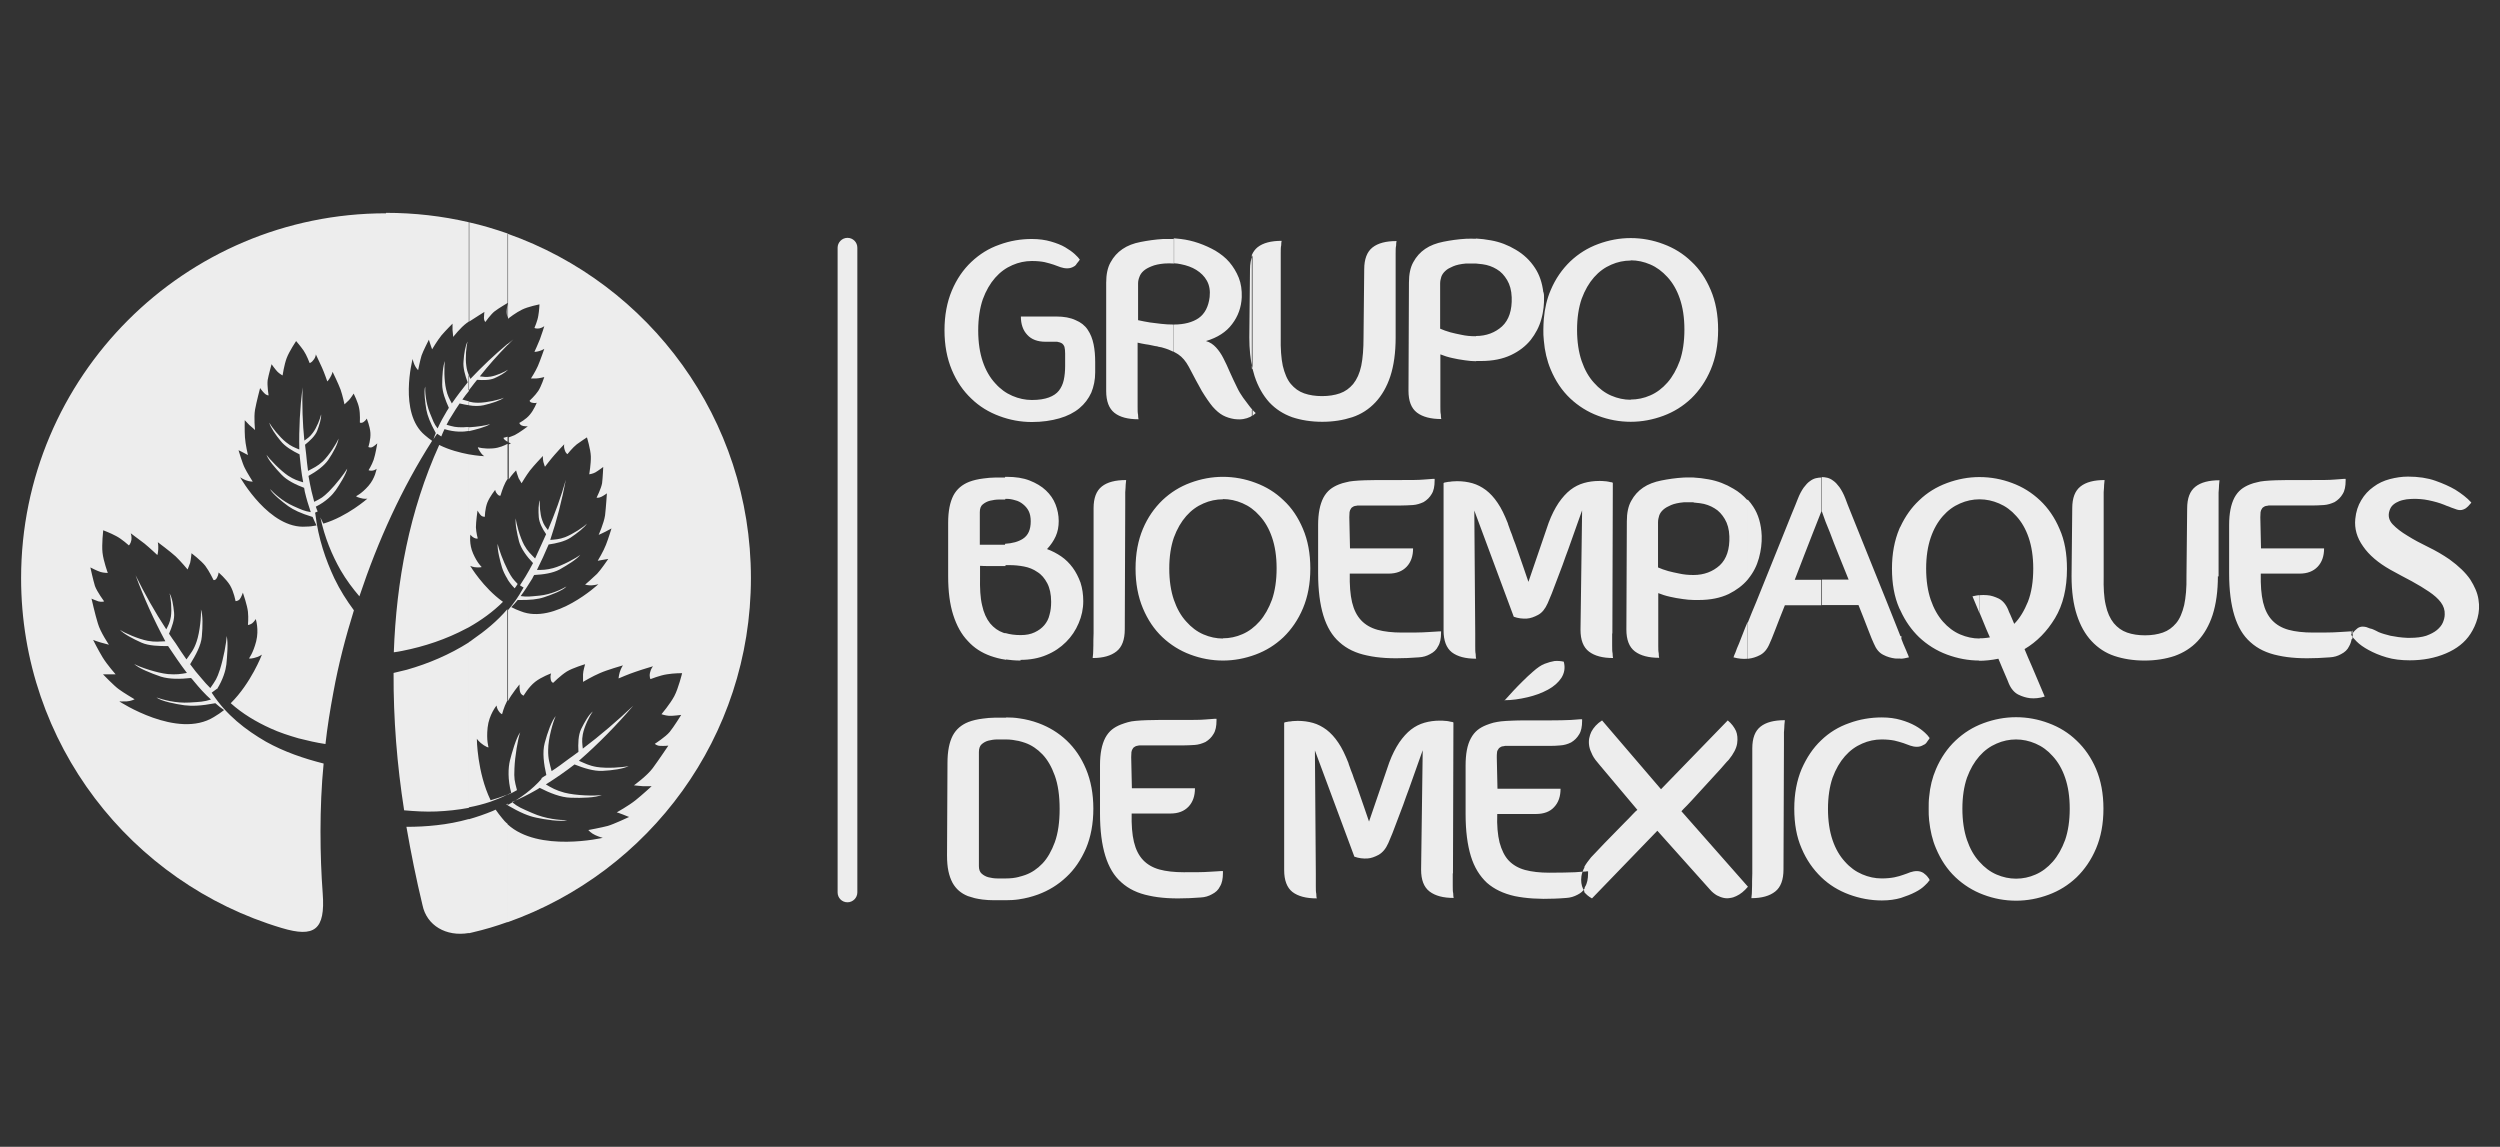 <?xml version="1.0" encoding="UTF-8"?>
<svg id="Capa_1" xmlns="http://www.w3.org/2000/svg" version="1.1" viewBox="0 0 109 50">
  <rect x="0" y="0" width="109" height="50" fill="#333333" stroke="none"/>
  <!-- Generator: Adobe Illustrator 30.0.0, SVG Export Plug-In . SVG Version: 2.1.1 Build 123)  -->
  <defs>
    <style>
      .st0, .st1 {
        fill: #ededed;
      }

      .st1 {
        fill-rule: evenodd;
      }
    </style>
  </defs>
  <path class="st0" d="M71.1,18.38v-.96c.29,0,.58-.06.85-.18.28-.12.53-.31.75-.56.22-.25.4-.57.54-.95.13-.38.2-.83.2-1.36s-.07-.97-.2-1.35c-.13-.38-.31-.69-.54-.94s-.47-.43-.75-.55c-.28-.12-.56-.18-.85-.18v-.97c.49,0,.97.09,1.42.26.46.17.87.42,1.22.76.36.33.64.75.85,1.25.21.49.32,1.07.32,1.73s-.11,1.23-.32,1.73c-.21.5-.5.92-.85,1.26-.36.34-.76.59-1.22.76-.46.17-.93.26-1.42.26ZM71.1,10.39v.97c-.29,0-.58.06-.85.18-.28.12-.53.3-.75.55-.22.25-.4.56-.54.94-.13.38-.2.83-.2,1.35s.07.98.2,1.36c.13.38.31.7.54.95.22.25.47.44.75.56.28.12.56.18.85.18v.96c-.49,0-.97-.09-1.42-.26-.46-.17-.87-.43-1.22-.76-.36-.34-.64-.76-.85-1.26-.16-.38-.26-.8-.3-1.27v-.93c.04-.47.14-.89.3-1.26.21-.5.5-.91.85-1.25.36-.34.76-.59,1.22-.76.46-.17.93-.26,1.42-.26h0ZM67.3,13.41c.02-.15.02-.31.02-.45,0-.07,0-.14-.02-.21v.67ZM67.3,12.74v.67c-.02.17-.05.34-.1.51-.09.33-.25.63-.46.9-.22.27-.5.49-.86.66-.36.17-.79.26-1.31.26-.07,0-.15,0-.22,0v-1.09c.46,0,.84-.15,1.14-.42.3-.28.44-.71.42-1.27-.01-.3-.08-.55-.2-.75-.12-.2-.26-.36-.45-.47-.18-.11-.39-.19-.63-.22-.09-.01-.19-.02-.28-.03v-1.09c.21.01.44.04.66.08.39.07.75.21,1.08.41.34.2.62.46.84.8.19.29.31.64.36,1.06h0ZM67.3,13.91c-.01.15-.02.3-.02.46s0,.31.02.46v-.93ZM64.35,10.4v1.09c-.15,0-.29,0-.44,0-.22.02-.41.06-.55.12-.14.06-.26.12-.34.2-.09.08-.15.17-.18.26-.03.1-.05.19-.05.29v1.97c.13.06.28.11.45.16.14.04.3.07.49.11.18.04.38.06.6.06h.03s0,1.09,0,1.09c-.17,0-.33-.02-.48-.04-.21-.03-.4-.06-.56-.1-.19-.04-.37-.1-.52-.16v1.74c0,.23,0,.41,0,.55,0,.14,0,.25.02.33,0,.09.01.16.02.2-.45,0-.81-.09-1.06-.28-.25-.19-.37-.51-.37-.95l.02-4.72c0-.36.06-.66.19-.89.13-.24.3-.43.52-.58.22-.15.49-.25.79-.31.3-.06.63-.11.99-.13.14,0,.29-.01.44,0h0ZM54.61,18.13v-.26c.05.05.09.1.14.14-.04.04-.09.08-.14.12h0ZM54.61,16.08c.03.11.06.22.09.32.15.46.37.84.64,1.14.28.3.61.51,1,.65.39.13.83.2,1.31.2s.91-.07,1.31-.2c.39-.13.73-.35,1.01-.65.28-.3.5-.68.65-1.14.15-.46.23-1.02.23-1.69v-3.12c0-.22,0-.41,0-.55,0-.14,0-.25.02-.33,0-.09.01-.16.02-.2-.46,0-.81.09-1.05.28-.24.19-.36.51-.36.95l-.03,2.96c0,.5-.03.91-.1,1.25-.07.33-.19.59-.35.79-.16.19-.35.33-.58.41-.23.08-.49.12-.78.12s-.55-.04-.78-.12c-.23-.08-.42-.22-.58-.41-.16-.19-.27-.46-.35-.79-.07-.33-.1-.75-.09-1.25v-3.12c0-.22,0-.41,0-.55,0-.14,0-.25.02-.33,0-.09.01-.16.02-.2-.46,0-.81.09-1.05.28-.11.09-.19.2-.25.34v4.95ZM54.61,11.13v4.95c-.09-.4-.14-.85-.14-1.37l.03-2.96c0-.24.04-.45.11-.62h0ZM54.61,17.87c-.05-.05-.09-.11-.14-.17-.08-.1-.17-.23-.27-.36-.1-.14-.19-.29-.27-.46-.11-.22-.21-.44-.31-.66-.09-.22-.19-.42-.28-.6-.09-.18-.2-.34-.32-.47-.12-.13-.26-.23-.44-.28.5-.15.88-.39,1.14-.74.26-.34.4-.73.42-1.17.01-.31-.03-.6-.13-.85-.1-.25-.24-.48-.41-.68-.17-.2-.38-.36-.61-.5-.23-.13-.47-.24-.73-.33-.26-.09-.52-.15-.78-.18-.1-.01-.2-.02-.3-.03v1.09c.1,0,.21.02.31.04.25.05.48.13.67.25.19.12.35.27.46.47.11.2.15.43.12.71-.05.42-.21.73-.48.92-.26.18-.63.28-1.08.28v1.19c.07.04.13.07.19.11.18.12.33.3.46.54.22.42.41.78.57,1.06.17.28.33.51.47.68.15.17.3.3.45.38.15.08.31.13.49.16.16.02.29.02.4,0,.11-.02.21-.05.29-.09.03-.02.06-.03.08-.05v-.26ZM45.58,14.9c-.34,0-.61-.1-.79-.3-.19-.2-.28-.47-.28-.8h1.54c.34,0,.62.05.85.16.22.09.4.23.52.41.13.19.21.4.26.64.05.24.07.5.07.77v.46c0,.32-.06.61-.17.88-.12.26-.29.49-.52.68-.23.19-.52.34-.87.44-.35.1-.75.16-1.2.16-.49,0-.97-.09-1.42-.26-.46-.17-.87-.42-1.22-.76-.36-.34-.64-.75-.85-1.25-.21-.5-.32-1.08-.32-1.73s.11-1.23.32-1.73c.21-.5.5-.92.85-1.25.36-.34.76-.59,1.22-.75.46-.17.93-.25,1.42-.25.31,0,.59.04.83.11.24.07.45.15.62.25.17.1.31.2.42.3.11.1.18.18.22.24-.03.04-.06.09-.09.12-.03.04-.06.07-.08.11-.03.03-.06.06-.09.07-.08.05-.18.08-.29.08-.1,0-.2-.02-.29-.05-.09-.03-.19-.07-.3-.11-.11-.04-.24-.07-.39-.11-.15-.03-.33-.05-.56-.05-.29,0-.58.06-.85.18-.28.12-.53.3-.75.55-.22.25-.4.56-.54.94-.13.38-.2.84-.2,1.36s.07.98.2,1.36c.13.38.31.69.54.94.22.25.47.43.75.55.28.12.56.18.85.18.31,0,.55-.04.74-.11.19-.07.34-.17.44-.3.1-.13.17-.28.21-.46.04-.18.06-.39.06-.61v-.55c0-.11-.01-.21-.03-.29-.03-.07-.07-.13-.13-.16-.03-.02-.09-.04-.19-.06h-.5ZM51.19,10.4v1.09c-.15-.01-.29-.01-.43,0-.22.02-.41.06-.55.12-.15.06-.26.12-.35.2-.09.08-.15.17-.18.26-.04.1-.06.19-.06.29v.39c0,.16,0,.32,0,.49,0,.16,0,.31,0,.45v.27c.17.04.35.07.52.1.15.02.31.04.49.06.18.02.35.03.52.03h.02s0,1.19,0,1.19c-.14-.07-.29-.13-.47-.18-.04-.01-.09-.03-.13-.03s-.08-.02-.12-.03c-.05,0-.12-.02-.22-.04-.09-.02-.19-.04-.28-.05-.11-.02-.23-.04-.35-.07v2.26c0,.23,0,.41,0,.55,0,.14,0,.25.02.33,0,.09.01.16.02.2-.46,0-.81-.09-1.05-.28-.24-.19-.36-.51-.36-.95v-4.72c0-.36.06-.66.19-.89.13-.24.3-.43.52-.58.22-.15.48-.25.79-.31.31-.06.64-.11.99-.13.14,0,.28,0,.43,0Z"/>
  <path class="st0" d="M102.53,27.87v-.16c.04.07.11.15.22.26.13.13.3.25.52.37.22.12.47.23.78.32.3.09.64.13,1.02.13.57,0,1.1-.1,1.57-.3.47-.2.83-.48,1.07-.85.13-.2.24-.43.31-.69.07-.26.09-.53.04-.82-.04-.28-.17-.57-.36-.87-.2-.29-.5-.58-.9-.87-.29-.2-.6-.38-.93-.54-.33-.16-.63-.32-.9-.49-.27-.16-.49-.33-.65-.5-.16-.17-.21-.37-.14-.59.03-.1.08-.19.16-.26.08-.07.17-.12.27-.16.1-.04.21-.06.32-.08.11-.01.22-.02.31-.02.19,0,.4.01.64.06.24.05.47.11.69.2.07.03.14.06.21.08.06.03.12.05.18.07.12.05.22.08.3.08.09,0,.17-.03.25-.08.06-.04.13-.11.22-.22l.02-.03c-.19-.21-.43-.39-.7-.56-.24-.14-.53-.27-.87-.39-.34-.12-.74-.18-1.19-.18-.27,0-.53.04-.8.11-.26.07-.5.18-.71.34-.21.15-.39.34-.53.58-.14.23-.23.5-.26.82-.04.42.07.81.34,1.19.26.38.66.72,1.19,1.02.33.18.64.35.93.5.29.16.54.31.76.46.22.15.39.3.51.46.12.16.18.34.17.53,0,.11-.03.23-.08.35-.05.12-.14.23-.26.33-.12.1-.28.18-.47.25-.19.06-.43.09-.7.09h-.12c-.28-.01-.52-.05-.73-.09-.2-.05-.38-.1-.52-.16-.07-.04-.14-.07-.2-.1-.06-.03-.12-.05-.18-.06-.06-.02-.11-.04-.16-.06-.05-.01-.1-.02-.15-.02-.08,0-.16.02-.23.07-.08.06-.16.14-.22.23h-.01s0-.12,0-.12h.02s0,.07,0,.07c0,.1,0,.2-.02.29ZM102.53,27.51v.13l-.02.02s.01.03.02.05v.16c-.02.12-.06.22-.11.31-.07.15-.19.26-.35.34-.14.08-.3.13-.49.14-.18.01-.35.02-.5.03-.68.03-1.26,0-1.75-.11-.49-.1-.89-.29-1.21-.58-.32-.28-.55-.67-.7-1.16-.15-.49-.23-1.1-.23-1.84v-2.11c0-.51.08-.9.23-1.19.08-.15.18-.27.29-.36.11-.09.24-.16.39-.22.1-.04.2-.07.3-.09.1-.03.22-.05.34-.06.16-.01.32-.03.49-.03.17,0,.35-.01.54-.01h.98c.48,0,.82,0,1.03-.02.21-.01.34-.03.4-.03h.09v.07c0,.25-.04.45-.13.59-.08.14-.2.26-.35.35-.15.07-.31.12-.47.13-.17.01-.34.02-.51.02h-1.9s-.08.02-.11.02c-.03,0-.06.02-.08.03-.04.02-.08.05-.1.09-.03.04-.05.09-.06.15,0,.06-.01.14-.01.22l.03,1.36h2.75c0,.33-.09.6-.28.8-.19.2-.45.3-.79.3h-1.69c-.01.5.02.91.1,1.25.08.33.21.59.4.79.18.19.42.33.71.41.29.08.65.12,1.06.12.48,0,.86,0,1.12-.02.26-.01.43-.03.49-.03h.07ZM86.31,28.79v-.96c.08,0,.15,0,.22-.01.07,0,.15-.02.23-.03-.1-.23-.2-.45-.28-.66-.06-.14-.11-.28-.17-.41v-.77c.11-.01.22-.01.33,0,.17.01.34.07.51.15.17.09.31.25.41.49.01.04.04.11.09.21.04.1.1.24.17.4.25-.25.44-.58.6-.97.15-.39.23-.87.23-1.44,0-.52-.07-.97-.2-1.35-.13-.38-.31-.69-.54-.94-.22-.25-.47-.43-.75-.55-.28-.12-.56-.18-.85-.18v-.97h0c.49,0,.97.09,1.42.26.46.17.86.42,1.22.76.35.33.64.75.85,1.25.22.49.32,1.07.32,1.73,0,.85-.17,1.57-.52,2.15-.35.58-.79,1.03-1.33,1.35.1.25.21.5.32.75.11.25.2.47.28.66.1.23.19.45.28.66-.22.07-.44.09-.64.07-.17-.02-.34-.07-.52-.16-.17-.09-.31-.25-.41-.49-.01-.04-.07-.17-.15-.36-.09-.2-.18-.43-.3-.71-.3.06-.58.09-.84.09h0ZM96.7,25.12c0,.66-.08,1.22-.23,1.69-.15.46-.37.84-.65,1.14-.28.3-.62.51-1.01.65-.39.13-.83.2-1.31.2s-.92-.07-1.31-.2c-.39-.13-.72-.35-1-.65-.28-.3-.49-.68-.64-1.14-.15-.46-.23-1.02-.23-1.69l.03-2.96c0-.45.12-.76.36-.95.24-.19.59-.28,1.05-.28,0,.04-.01.11-.02.2,0,.08-.01.19-.02.33,0,.14,0,.32,0,.55v3.12c-.01.5.01.91.09,1.25.07.33.19.59.35.79.16.19.35.33.58.41.23.08.49.12.78.12s.55-.04.78-.12c.23-.08.42-.22.58-.41.16-.19.27-.46.35-.79.07-.33.11-.75.1-1.25l.03-2.96c0-.45.12-.76.36-.95.24-.19.59-.28,1.05-.28,0,.04-.01.11-.02.2,0,.08-.01.19-.02.33,0,.14,0,.32,0,.55v3.12ZM86.31,20.8v.97h0c-.29,0-.58.06-.85.18-.28.12-.53.3-.75.55-.22.25-.4.56-.53.94-.13.38-.2.83-.2,1.35s.07.98.2,1.36c.13.38.31.7.53.95.22.25.47.44.75.56.28.12.56.18.85.18h0v.96c-.49,0-.96-.09-1.42-.26-.46-.17-.87-.43-1.22-.76-.33-.32-.6-.7-.81-1.16v-3.66c.21-.45.48-.83.81-1.14.35-.34.76-.59,1.22-.76.46-.17.93-.26,1.42-.26h0ZM86.31,25.95c-.1,0-.2.03-.31.05.07.17.15.35.23.55l.07.17v-.77h0ZM82.86,28.72c.12,0,.24-.03.37-.06-.02-.07-.05-.13-.08-.2-.02-.06-.05-.12-.08-.19-.03-.07-.06-.14-.09-.21l-.12-.31v.98ZM82.86,22.96v3.66s-.03-.07-.05-.1c-.22-.5-.32-1.08-.32-1.73s.11-1.23.32-1.73c.01-.03.03-.07.05-.1h0ZM82.86,27.74l-.15-.38c-.13-.33-.28-.7-.45-1.13-.17-.42-.35-.87-.54-1.34-.19-.47-.37-.92-.54-1.34-.17-.42-.32-.8-.45-1.12-.13-.32-.22-.55-.27-.69-.08-.21-.17-.37-.26-.5-.09-.12-.18-.22-.27-.28-.09-.07-.18-.11-.26-.13-.09-.02-.17-.03-.24-.03h0v1.49h0c.1.3.22.61.36.94.1.28.23.6.37.95.14.35.29.72.44,1.09h-1.16v1.11h1.59c.16.41.31.77.42,1.07.12.31.2.51.25.61.1.24.23.4.41.49.17.09.35.14.52.16.09,0,.18.01.27,0v-.98ZM79.41,20.81v1.49c-.12.3-.24.61-.37.94-.11.28-.23.6-.37.95-.13.35-.28.72-.42,1.09h1.16v1.11h-1.59c-.16.41-.31.77-.42,1.07-.12.31-.2.51-.25.61-.1.24-.24.4-.41.49-.17.09-.34.14-.51.16h-.02s0-1.59,0-1.59c.11-.27.22-.56.36-.88.17-.42.35-.87.54-1.34.19-.47.37-.92.54-1.34.17-.42.32-.8.45-1.12.13-.32.23-.55.28-.69.08-.21.17-.37.26-.5.09-.12.18-.22.27-.28.09-.07.18-.11.26-.13.09-.02.17-.03.24-.03h0ZM76.2,25.27l.03-.04c.22-.27.37-.57.46-.9.09-.33.13-.65.12-.97-.02-.51-.15-.94-.37-1.27-.07-.11-.15-.21-.24-.31v3.48ZM76.2,21.79v3.48c-.21.25-.49.46-.83.63-.36.17-.79.26-1.31.26-.07,0-.15,0-.22,0v-1.09c.46,0,.84-.15,1.14-.42.3-.28.44-.71.42-1.27-.01-.3-.08-.55-.2-.75-.12-.2-.26-.36-.45-.47-.18-.11-.39-.19-.63-.22-.09-.01-.19-.02-.28-.03v-1.09c.21.01.44.04.66.08.39.07.75.21,1.08.41.23.13.43.3.6.49h0ZM76.2,27.12v1.6c-.2.02-.4,0-.62-.06.02-.07.05-.13.08-.2.02-.06.05-.12.07-.19.03-.07.06-.14.09-.21.05-.13.14-.36.27-.69l.1-.24ZM73.85,20.81v1.09c-.15,0-.29,0-.44,0-.22.02-.41.06-.55.12-.14.06-.25.12-.34.2-.09.08-.15.17-.18.26-.03.1-.05.19-.05.29v1.97c.13.06.28.11.45.16.14.04.3.07.49.11.18.04.38.06.6.06h.03s0,1.09,0,1.09c-.17,0-.33-.02-.48-.04-.21-.03-.4-.06-.56-.1-.19-.04-.37-.1-.52-.16v1.74c0,.23,0,.41,0,.55,0,.14,0,.25.02.33,0,.09.01.16.02.2-.45,0-.81-.09-1.06-.28-.25-.19-.37-.51-.37-.95l.02-4.72c0-.36.06-.66.19-.89.13-.24.3-.43.52-.58.22-.15.49-.25.79-.31.3-.06.63-.11.99-.13.14,0,.29-.01.44,0h0ZM53.32,28.79v-.96h0c.29,0,.58-.06.85-.18.28-.12.53-.31.75-.56.22-.25.4-.57.54-.95.13-.38.2-.83.2-1.36s-.07-.97-.2-1.35c-.13-.38-.31-.69-.54-.94-.22-.25-.47-.43-.75-.55-.28-.12-.56-.18-.85-.18h0v-.97h0c.49,0,.97.09,1.42.26.46.17.87.42,1.22.76.36.33.64.75.85,1.25.21.49.32,1.07.32,1.73s-.11,1.23-.32,1.73c-.21.5-.5.92-.85,1.26-.36.34-.76.59-1.22.76-.46.17-.93.26-1.42.26h0ZM62.83,27.51v.08c0,.25-.04.45-.13.59-.07.15-.19.26-.35.34-.14.08-.3.13-.49.14-.18.01-.35.02-.5.03-.68.03-1.26,0-1.75-.11-.49-.1-.89-.29-1.21-.58-.32-.28-.55-.67-.7-1.16-.15-.49-.23-1.1-.23-1.84v-2.11c0-.51.08-.9.23-1.19.08-.15.18-.27.29-.36.11-.09.24-.16.39-.22.1-.04.2-.07.3-.09.1-.03.22-.05.34-.06.16-.01.32-.03.49-.03.17,0,.35-.01.54-.01h.98c.48,0,.82,0,1.03-.02.21-.01.34-.03.4-.03h.09v.07c0,.25-.04.45-.13.59-.08.14-.2.26-.35.35-.15.07-.31.12-.47.13-.17.01-.34.02-.51.02h-1.9s-.08.02-.11.02c-.03,0-.06.02-.08.03-.04.02-.08.05-.1.09-.03.04-.05.09-.06.15,0,.06-.01.14-.01.22l.03,1.36h2.75c0,.33-.09.6-.28.8-.19.2-.45.3-.79.3h-1.69c-.01.5.02.91.1,1.25.08.33.21.59.4.79.18.19.42.33.71.41.29.08.65.12,1.06.12.48,0,.86,0,1.12-.02.26-.01.43-.03.49-.03h.09ZM70.29,27.6c0,.22,0,.41,0,.55s0,.25.02.34c0,.09.01.16.02.2-.45,0-.8-.09-1.05-.28-.25-.19-.37-.51-.37-.95l.07-5.21c-.21.6-.41,1.16-.6,1.69-.08.22-.17.45-.25.69-.09.23-.17.46-.25.66s-.15.4-.22.58c-.07.17-.13.32-.18.43-.11.25-.25.42-.42.51-.17.09-.33.15-.49.16-.19.01-.38-.01-.57-.08l-1.72-4.63.04,5.37c0,.22,0,.41,0,.55,0,.14,0,.25.02.34,0,.09.01.16.02.2-.46,0-.81-.09-1.06-.28-.24-.19-.36-.51-.36-.95v-6.43l.04-.02s.1-.02.16-.03c.05,0,.11-.01.17-.02.06,0,.14-.01.22-.01.24,0,.46.03.67.09.21.06.4.16.59.3.18.14.35.32.51.56.16.23.3.53.44.88,0,.03.03.09.06.18.03.09.07.2.12.32.04.13.09.26.15.41.05.15.1.3.16.46.13.36.26.76.41,1.19l.88-2.57c.13-.35.28-.64.44-.88.16-.23.33-.42.51-.56.18-.14.38-.24.59-.3.21-.06.43-.09.67-.09.08,0,.15,0,.22.01.06,0,.12.01.17.02.06.01.11.03.16.03l.04.02-.02,6.59ZM44.5,28.8c-.23,0-.46-.02-.67-.05v-1.15c.2.06.42.09.67.09s.44-.04.61-.12c.17-.08.31-.18.42-.31.11-.13.19-.28.23-.46.05-.17.07-.36.07-.56,0-.33-.06-.6-.17-.81-.11-.21-.25-.38-.43-.49-.17-.12-.37-.2-.58-.24-.21-.04-.42-.06-.61-.06-.08,0-.15,0-.22,0v-.93c.32-.02.58-.09.78-.22.23-.15.34-.4.34-.76,0-.18-.03-.33-.09-.45-.06-.12-.15-.22-.25-.3-.1-.08-.21-.14-.34-.17-.13-.04-.25-.06-.37-.06h-.07v-.96h.07c.39,0,.72.05,1,.16.28.11.52.25.71.43.19.18.33.38.42.61.09.23.14.47.14.73,0,.24-.04.46-.13.66-.09.2-.22.39-.38.56.22.08.43.19.62.32.19.13.36.3.5.49.14.19.25.41.34.65.08.25.12.52.12.81,0,.34-.07.66-.2.96-.13.31-.31.58-.55.82-.24.24-.52.43-.86.57-.33.14-.71.21-1.13.21h0ZM53.32,20.8v.97c-.29,0-.58.06-.85.18-.28.12-.53.3-.75.55-.22.25-.4.56-.54.94-.13.38-.2.83-.2,1.35s.07.98.2,1.36c.13.38.31.7.54.95.22.25.47.44.75.56.28.12.56.18.85.18v.96c-.49,0-.97-.09-1.42-.26-.46-.17-.87-.43-1.22-.76-.36-.34-.64-.76-.85-1.26-.21-.5-.32-1.08-.32-1.73s.11-1.23.32-1.73c.21-.5.5-.91.85-1.25.36-.34.76-.59,1.22-.76.46-.17.93-.26,1.42-.26h0ZM47.68,27.6v-5.44c0-.45.12-.76.36-.95.24-.19.59-.28,1.06-.28,0,.04-.01.11-.02.2,0,.08-.01.19-.02.33,0,.14,0,.32,0,.54l-.02,5.44c0,.45-.12.77-.36.96-.24.19-.58.29-1.04.29,0-.04.01-.11.02-.2,0-.08.01-.19.01-.34s0-.32.01-.55ZM43.83,28.76c-.22-.03-.44-.09-.64-.16-.39-.14-.72-.35-.99-.65-.28-.29-.49-.67-.64-1.14-.15-.47-.22-1.03-.22-1.69v-2.33c0-.51.08-.9.23-1.19.15-.28.38-.47.68-.59.18-.07.39-.12.64-.15.16-.02.33-.04.52-.04.16,0,.3,0,.42,0v.96h-.27c-.13,0-.26.02-.39.05-.13.03-.23.09-.32.16-.09.07-.13.19-.13.34v1.42h.95c.06,0,.11,0,.17,0v.93c-.1,0-.19,0-.28,0h-.43c-.14,0-.28,0-.4-.01v.48c-.01.5.01.91.09,1.24.07.33.19.59.35.79.16.19.35.33.58.41.03.01.07.02.11.03v1.15Z"/>
  <path class="st0" d="M87.9,39.27v-.96h0c.29,0,.58-.06.85-.18.28-.12.53-.31.75-.56.22-.25.4-.57.54-.95.13-.38.2-.83.2-1.36s-.07-.97-.2-1.35c-.13-.38-.31-.69-.54-.94-.22-.25-.47-.43-.75-.55-.28-.12-.56-.18-.85-.18h0v-.97h0c.49,0,.97.09,1.42.26.46.17.87.42,1.22.76.36.34.64.75.85,1.24.21.5.32,1.07.32,1.73s-.11,1.23-.32,1.73c-.21.5-.5.92-.85,1.26-.36.34-.76.59-1.22.76-.46.17-.93.26-1.42.26h0ZM87.9,31.27v.97c-.29,0-.58.06-.85.18-.28.12-.53.3-.75.55-.22.25-.4.56-.54.94-.13.38-.2.83-.2,1.35s.07.98.2,1.36c.13.38.31.7.54.95.22.25.47.44.75.56.28.12.56.18.85.18v.96c-.49,0-.97-.09-1.42-.26-.46-.17-.87-.43-1.22-.76-.36-.34-.64-.76-.85-1.26-.16-.37-.25-.77-.3-1.22v-1.02c.04-.45.14-.85.3-1.22.21-.49.5-.91.85-1.24.36-.34.76-.59,1.22-.76.46-.17.93-.26,1.42-.26h0ZM84.11,38.41s.02-.03.02-.04c0-.01-.01-.03-.02-.04v.08h0ZM84.11,32.22s.02-.03.02-.04c0-.01-.01-.02-.02-.03v.08ZM84.11,32.14v.08s-.04.06-.06.08c-.02.04-.05.07-.08.11-.03.03-.07.06-.11.07-.08.05-.17.08-.28.08s-.2-.02-.29-.05c-.09-.03-.19-.07-.3-.11-.11-.04-.24-.07-.39-.11-.15-.03-.34-.05-.56-.05-.29,0-.58.06-.85.18-.28.12-.53.3-.75.55-.22.25-.4.56-.54.94-.13.38-.2.84-.2,1.36s.07.98.2,1.36c.13.38.31.69.54.94.22.25.47.43.75.55.28.12.56.18.85.18.22,0,.41-.02.56-.05.15-.03.28-.07.39-.11.11-.04.21-.07.3-.11.09-.03.19-.05.29-.05s.2.03.28.08c.08.06.15.12.19.18.02.03.04.05.06.08v.08c-.04.06-.1.13-.19.21-.1.1-.24.2-.42.29-.17.09-.38.17-.62.25-.24.07-.51.11-.83.11-.49,0-.97-.09-1.43-.26-.46-.17-.87-.42-1.22-.76-.35-.34-.64-.75-.85-1.25-.22-.5-.32-1.08-.32-1.73s.11-1.23.32-1.73c.22-.5.5-.92.85-1.25.35-.34.76-.59,1.22-.75.46-.17.94-.25,1.43-.25.31,0,.59.04.83.11.24.07.44.15.62.25.18.1.31.2.42.3.09.08.15.15.19.21h0ZM84.11,34.75c-.02.16-.02.33-.02.51s0,.34.02.51v-1.02h0ZM69.09,38.86v-.16s.02-.03.02-.04c.09-.14.13-.34.13-.59v-.08h-.07s-.02.01-.02.01c-.02,0-.04,0-.07,0v-.21c.07-.13.17-.26.29-.41.04-.04.11-.11.21-.22.1-.11.23-.24.36-.38.14-.14.28-.29.44-.45.16-.16.3-.31.44-.45.14-.14.26-.26.36-.37s.17-.17.21-.2l-1.64-1.95c-.14-.16-.25-.3-.32-.44-.07-.14-.12-.27-.14-.39-.02-.12-.02-.24,0-.34.02-.1.05-.2.09-.28.1-.19.25-.36.47-.5l2.57,3,2.91-3c.16.13.28.29.36.46.06.15.08.33.05.54-.03.21-.15.45-.37.72-.04.04-.11.11-.21.23-.1.12-.22.25-.35.39-.13.15-.28.3-.43.47-.15.17-.3.33-.44.48-.14.15-.26.29-.38.41-.12.12-.2.2-.25.26l2.9,3.29c-.16.19-.33.33-.51.41-.08.04-.17.07-.26.08-.09.02-.18.02-.28,0-.1-.02-.2-.06-.3-.11-.1-.06-.21-.14-.31-.26l-2.29-2.56-2.85,2.95c-.15-.08-.26-.18-.35-.29h0ZM76.4,38.07v-5.44c0-.45.12-.76.36-.95.24-.19.59-.28,1.06-.28,0,.04-.01.11-.02.2,0,.08-.01.19-.02.33,0,.14,0,.32,0,.54l-.02,5.44c0,.45-.12.77-.36.96-.24.19-.58.29-1.04.29,0-.04.01-.11.02-.2,0-.08.01-.19.01-.33s0-.32.01-.55ZM44.44,31.32c.29.04.57.11.84.21.46.17.87.42,1.22.75.36.34.64.75.85,1.25.21.5.32,1.08.32,1.73s-.11,1.23-.32,1.73c-.22.5-.5.92-.86,1.25-.36.34-.77.59-1.23.76-.27.1-.55.17-.83.21v-.98c.09-.02.18-.05.27-.08.28-.1.53-.27.75-.5.22-.23.4-.55.54-.93.14-.39.21-.87.21-1.45s-.07-1.06-.21-1.45c-.14-.39-.32-.7-.54-.93-.22-.23-.47-.4-.75-.5-.09-.03-.18-.06-.27-.08v-.99h0ZM69.09,37.79v.21c-.08,0-.22.02-.42.03-.26.01-.64.02-1.12.02-.41,0-.76-.04-1.06-.12-.29-.08-.53-.22-.71-.41-.18-.19-.31-.46-.4-.79-.08-.33-.12-.75-.1-1.24h1.69c.34,0,.61-.1.79-.3.19-.2.28-.47.28-.8h-2.75l-.03-1.36c0-.08,0-.15.01-.22,0-.06.03-.11.06-.15.02-.04.06-.07.1-.09.02-.01.05-.03.08-.03.03,0,.07-.01.11-.02h1.9c.17,0,.34,0,.51-.02.17-.01.33-.06.47-.13.15-.09.26-.2.35-.35.09-.14.13-.34.13-.59v-.07h-.09c-.06,0-.19.02-.4.03-.21.01-.55.02-1.03.02h-.98c-.19,0-.36,0-.54.01-.17,0-.34.02-.49.03-.12.01-.23.04-.34.06-.1.03-.2.06-.3.1-.15.06-.28.13-.39.22-.11.09-.21.21-.29.36-.16.29-.23.69-.23,1.19v2.11c0,.74.08,1.35.23,1.84.15.49.39.87.7,1.16.32.28.72.47,1.21.58.49.1,1.07.14,1.75.11.15,0,.31-.02.5-.03.18-.01.34-.06.49-.14.14-.07.25-.16.32-.29v.16s-.06-.08-.08-.13c-.07-.15-.1-.33-.07-.55.02-.12.06-.25.14-.39h0ZM53.32,37.98v.08c0,.25-.04.45-.13.59-.07.15-.19.26-.35.34-.14.08-.3.13-.49.14-.18.01-.35.02-.5.03-.68.03-1.26,0-1.75-.11-.49-.1-.89-.29-1.21-.58-.32-.28-.55-.67-.7-1.16-.15-.49-.23-1.1-.23-1.84v-2.11c0-.51.08-.9.23-1.19.08-.15.18-.27.29-.36.11-.09.24-.16.39-.22.1-.04.2-.07.3-.1.1-.03.22-.05.34-.06.16-.01.32-.03.49-.03.17,0,.35-.01.54-.01h.98c.48,0,.82,0,1.03-.02.21-.01.34-.03.4-.03h.09v.07c0,.25-.04.45-.13.59-.08.14-.2.26-.35.35-.15.07-.31.12-.47.13-.17.01-.34.02-.51.02h-1.9s-.08.01-.11.02c-.03,0-.06.02-.08.03-.04.02-.08.05-.1.09-.03.04-.05.09-.06.15,0,.06-.01.14-.01.22l.03,1.36h2.75c0,.33-.09.6-.28.8-.19.2-.45.3-.79.3h-1.69c-.01.5.02.91.1,1.24.08.33.21.59.4.79.18.19.42.33.71.41.29.08.65.12,1.06.12.48,0,.86,0,1.12-.02.26-.01.43-.03.49-.03h.09ZM63.34,38.07c0,.22,0,.41,0,.55s0,.25.02.33c0,.09.01.16.02.2-.45,0-.8-.09-1.05-.28-.25-.19-.37-.51-.37-.95l.07-5.21c-.21.6-.41,1.16-.6,1.69-.08.22-.17.45-.25.69-.09.23-.17.46-.25.66-.08.21-.15.4-.22.58-.07.17-.13.32-.18.43-.11.25-.25.41-.42.51-.17.09-.33.15-.49.16-.19.01-.38-.01-.57-.08l-1.72-4.63.04,5.37c0,.22,0,.41,0,.55,0,.14,0,.25.02.33,0,.09.01.16.02.2-.46,0-.81-.09-1.06-.28-.24-.19-.36-.51-.36-.95v-6.43l.04-.02s.1-.02.16-.03c.05,0,.11-.01.17-.02.06,0,.14-.01.22-.01.24,0,.46.03.67.09.21.06.4.16.59.3.18.14.35.32.51.56.16.23.3.53.44.88,0,.03.03.09.06.18.03.09.07.2.12.32.04.13.09.26.15.41.05.15.1.3.16.46.13.36.26.76.41,1.19l.88-2.57c.13-.35.28-.64.44-.88.16-.23.33-.42.51-.56.18-.14.38-.24.59-.3.21-.06.43-.09.67-.09.08,0,.15,0,.22.01.06,0,.12.01.17.02.06.01.11.03.16.03l.04.02-.02,6.59h0ZM65.59,30.55c.13-.15.27-.29.4-.44.12-.13.25-.26.4-.41.15-.15.29-.28.44-.41.19-.17.36-.29.52-.35.16-.06.3-.1.43-.12.14-.01.28,0,.4.03.07.26.03.49-.1.7-.13.2-.33.38-.59.52-.26.14-.55.25-.89.33-.34.08-.68.13-1.01.13ZM43.86,31.28c.2,0,.39.01.58.04v.99c-.19-.04-.38-.07-.58-.07h-.37c-.14,0-.27.02-.39.05-.12.03-.22.09-.3.16-.08.07-.12.19-.12.34v4.97c0,.15.04.26.12.33.08.07.18.13.3.16.12.03.25.05.39.05h.37c.2,0,.39-.02.58-.07v.98c-.2.03-.4.04-.6.04-.13,0-.29,0-.48,0-.19,0-.37-.01-.52-.03-.12-.01-.23-.04-.34-.06-.1-.03-.2-.06-.3-.09-.3-.12-.52-.31-.67-.58-.08-.15-.14-.32-.18-.51-.04-.19-.06-.42-.06-.68l.02-4.04c0-.51.08-.9.23-1.19.15-.28.38-.47.68-.59.18-.07.39-.12.64-.15.16-.02.33-.04.52-.04.19,0,.35,0,.49,0Z"/>
  <path class="st1" d="M22.13,10.19c6.18,2.18,10.61,8.08,10.61,15.01s-4.43,12.82-10.61,15.01v-4.27c1.35,1.24,4.15.59,4.15.59,0,0-.16-.04-.33-.12-.18-.08-.3-.22-.3-.22,0,0,.59-.11.85-.18.25-.07.93-.39.93-.39,0,0-.14-.05-.28-.11-.14-.06-.26-.09-.26-.09,0,0,.52-.29.82-.53.3-.24.7-.61.7-.61,0,0-.2,0-.36,0-.16-.01-.41-.04-.41-.04,0,0,.57-.41.82-.75.25-.34.68-.98.68-.98,0,0-.18.02-.35.01-.16,0-.24-.09-.24-.09,0,0,.47-.3.65-.52.18-.22.5-.74.5-.74,0,0-.37.05-.53.04-.16-.01-.33-.07-.33-.07,0,0,.38-.45.56-.79.18-.34.34-1,.34-1,0,0-.37,0-.66.05-.29.04-.72.21-.72.21,0,0-.06-.1-.02-.28.04-.18.13-.28.13-.28,0,0-.48.14-.76.24-.28.09-.74.29-.74.29,0,0,0-.08.05-.27.06-.19.14-.3.14-.3,0,0-.7.2-1.01.34-.31.13-.73.38-.73.38,0,0,0-.2,0-.33,0-.13.09-.44.09-.44,0,0-.54.16-.8.32-.27.17-.59.49-.59.49,0,0-.09-.01-.11-.16-.03-.15.02-.25.02-.25,0,0-.42.15-.7.37-.29.23-.5.6-.5.6,0,0-.1-.03-.14-.13-.05-.1-.04-.36-.04-.36,0,0-.36.44-.5.72v-3.96c.24-.28.46-.59.64-.92h0s.02-.04.04-.06l-.16-.1c.08-.12.16-.25.24-.38.12-.19.22-.39.33-.59-.27-.28-.52-.62-.61-.94-.09-.36-.18-.79-.14-1.01.01.22.18.82.36,1.16.16.29.29.39.48.59.1-.21.2-.44.3-.66.06-.13.12-.26.18-.4-.16-.23-.3-.5-.32-.74-.02-.27-.02-.59.05-.74-.02.16,0,.61.1.87.07.21.15.3.25.43.3-.71.57-1.44.78-2.19-.17.89-.39,1.76-.68,2.62.22-.02.38-.02.65-.12.33-.13.81-.44.95-.59-.1.17-.43.42-.71.61-.26.17-.62.25-.96.3-.16.38-.33.75-.51,1.11.23,0,.41,0,.71-.08.4-.11.99-.43,1.18-.58-.14.19-.55.44-.9.64-.3.16-.71.22-1.11.24-.03.05-.06.1-.08.15-.16.26-.33.53-.51.77.29.04.39.02.82-.02.51-.05.97-.28,1.18-.4-.16.18-.68.37-.98.47-.27.09-.6.13-1.15.12-.09.11-.18.21-.28.31.13.07.27.13.41.18,1.48.6,3.39-1.18,3.39-1.18,0,0-.13.04-.28.05-.16.01-.3-.03-.3-.03,0,0,.37-.32.52-.47.15-.15.49-.65.49-.65,0,0-.12.02-.24.04-.13.02-.22.04-.22.04,0,0,.25-.41.36-.7.11-.28.24-.71.24-.71,0,0-.14.08-.26.14-.11.06-.3.14-.3.14,0,0,.23-.51.28-.85.04-.34.08-.96.08-.96,0,0-.12.09-.24.15-.12.06-.21.04-.21.04,0,0,.2-.4.24-.63.03-.23.05-.71.05-.71,0,0-.24.18-.35.24-.11.06-.26.08-.26.08,0,0,.08-.47.07-.78-.01-.31-.17-.83-.17-.83,0,0-.25.16-.44.3-.18.14-.41.43-.41.43,0,0-.08-.04-.12-.18-.05-.14-.02-.25-.02-.25,0,0-.28.29-.43.47-.16.18-.41.51-.41.51,0,0-.03-.06-.07-.21-.03-.15-.02-.26-.02-.26,0,0-.4.42-.57.64-.16.21-.36.55-.36.55,0,0-.08-.14-.13-.22-.04-.09-.11-.34-.11-.34,0,0-.19.19-.32.39v-1.52c.06-.04.1-.06.1-.06,0,0-.05,0-.1-.03v-.22c.08-.03.17-.06.26-.1.2-.1.57-.38.57-.38,0,0-.2,0-.27-.04-.08-.04-.1-.11-.1-.11,0,0,.29-.15.46-.36.18-.21.3-.52.3-.52,0,0-.08.03-.19,0-.12-.02-.12-.09-.12-.09,0,0,.25-.23.38-.43.13-.2.26-.6.26-.6,0,0-.24.06-.34.06-.09,0-.24,0-.24,0,0,0,.2-.31.3-.54.1-.23.28-.75.28-.75,0,0-.09.06-.23.1-.15.04-.2.03-.2.03,0,0,.16-.34.24-.55.08-.21.19-.57.19-.57,0,0-.08.07-.22.1-.14.02-.21-.02-.21-.02,0,0,.14-.32.17-.54.04-.22.05-.49.05-.49,0,0-.5.1-.76.23-.25.12-.57.36-.61.4v-3.67h0ZM22.13,34.65h0c.14-.05.28-.12.41-.2-.11-.43-.13-.48-.11-.95.02-.52.15-1.29.25-1.57-.18.24-.37.92-.45,1.24-.07.3-.1.81.06,1.4-.05.02-.1.04-.16.07h0ZM22.13,35.11c.55.32.91.47,1.25.54.37.08,1.06.19,1.35.11-.3,0-.94-.05-1.52-.31-.48-.21-.6-.25-.89-.48.36-.15.7-.32,1.03-.51.06-.03.12-.07.18-.11.43.22.92.42,1.35.43.49.02,1.09,0,1.36-.12-.3.05-1.13.03-1.63-.1-.37-.1-.56-.21-.81-.36.43-.27.85-.56,1.25-.87.4.16.84.3,1.22.28.42-.02.92-.09,1.14-.21-.25.06-.95.11-1.39.04-.35-.06-.52-.16-.78-.27.85-.74,1.64-1.55,2.37-2.4-.7.66-1.43,1.29-2.2,1.87-.02-.21-.05-.36,0-.62.06-.34.31-.84.44-1-.17.12-.36.46-.51.76-.13.27-.14.65-.12,1-.14.11-.29.21-.44.32-.24.18-.48.36-.73.52-.08-.32-.16-.53-.15-.93,0-.48.21-1.22.33-1.47-.18.21-.36.72-.48,1.17-.11.41-.04.92.07,1.4-.07.05-.15.09-.22.14l.02.02c-.42.48-.93.85-1.47,1.14v.06h0ZM22.13,25.26c.08.13.18.26.31.39.05-.06.09-.13.13-.19-.2-.21-.25-.26-.41-.56l-.03-.06v.41h0ZM22.13,16.15s.01-.01.02-.02h-.02v.02h0ZM22.13,15.05c.08-.08.16-.17.25-.25-.08.07-.16.13-.25.2v.04ZM20.44,9.69c.58.13,1.14.3,1.69.49v3.67h0s-.04-.13-.04-.25c0-.12.04-.39.04-.39,0,0-.39.23-.56.36-.17.13-.41.47-.41.47,0,0-.06-.06-.06-.18,0-.12.02-.26.02-.26,0,0-.39.24-.66.42v-4.33h0ZM22.13,40.2c-.5.18-1,.33-1.52.45-.06.01-.11.03-.17.04v-4.97c.35-.1.7-.22,1.04-.36.04-.02.09-.04.13-.06.09.13.18.25.28.37.07.09.15.18.24.25v4.27h0ZM22.13,30.53l-.02.03c-.14.26-.22.58-.22.58,0,0-.07-.02-.15-.14-.08-.11-.09-.24-.09-.24,0,0-.33.4-.39.96-.06.56.04.86.04.86,0,0,0,.04-.21-.09-.2-.13-.3-.28-.3-.28,0,0,.01,1.46.6,2.68.25-.07.49-.15.74-.25h0c-.25.13-.51.23-.76.32-.3.1-.61.18-.93.24v-7.2c.06-.03.11-.07.16-.11.55-.38,1.08-.81,1.52-1.33v3.96h0ZM22.13,20.87v-1.52c-.13.07-.36.18-.64.2-.42.03-.65-.05-.65-.05,0,0-.03,0,.07.16.09.16.2.23.2.23,0,0-.28-.01-.67-.08v7.54c.53-.3,1.05-.67,1.49-1.11-.87-.62-1.43-1.57-1.43-1.57,0,0,.13.07.32.07.19,0,.18-.02.18-.02,0,0-.19-.17-.37-.58-.19-.42-.12-.83-.12-.83,0,0,.06.09.16.14.1.05.16.03.16.03,0,0-.07-.26-.08-.49,0-.24.07-.73.07-.73,0,0,.1.18.17.23.07.05.15.04.15.04,0,0,0-.34.11-.62.11-.27.34-.55.34-.55,0,0,.01.09.09.18.08.1.14.07.14.07,0,0,.1-.35.22-.58.03-.05.06-.11.1-.16h0ZM22.13,19.26s-.06-.03-.08-.05c-.09-.06-.1-.12-.1-.12,0,0,.08-.02.18-.05v.22h0ZM22.13,15v.04c-.43.44-.83.89-1.21,1.37.16.02.27.04.47.01.25-.04.6-.2.74-.29h0c-.11.13-.35.26-.57.36-.21.09-.49.09-.76.07-.08.1-.17.21-.25.32-.04.05-.08.1-.12.15v-.69c.02.06.05.11.08.18.51-.54,1.05-1.05,1.61-1.52h0ZM22.13,24.84v.41c-.12-.19-.2-.37-.24-.5-.08-.26-.22-.8-.19-1.04.04.22.24.76.43,1.13h0ZM22.13,35.04l-.06.03.06.03v-.06h0ZM20.44,18.79v-.16c.36-.02.76-.08.93-.14-.18.13-.67.25-.93.31h0ZM20.44,17.68v-.17c.12.03.24.05.41.05.36,0,.93-.13,1.12-.22-.16.13-.55.25-.89.33-.19.04-.42.04-.64,0ZM16.83,9.28c1.24,0,2.45.14,3.61.41v4.33s-.07.05-.1.07c-.26.19-.58.6-.58.6,0,0-.02-.19-.03-.31,0-.12,0-.27,0-.27,0,0-.29.29-.48.51-.18.22-.41.61-.41.61,0,0-.03-.08-.07-.2-.04-.11-.07-.22-.07-.22,0,0-.26.51-.32.69-.06.19-.15.64-.15.64,0,0-.1-.1-.16-.24-.06-.14-.08-.25-.08-.25,0,0-.62,2.36.53,3.32.1.09.21.17.32.25-1.31,2.05-2.36,4.35-3.17,6.78,0,0,0,0,0,0-.29-.34-.57-.71-.82-1.14-.37-.65-.7-1.43-.88-2.3.04.09.08.18.13.27,1.04-.31,1.92-1.09,1.92-1.09,0,0-.14.03-.32-.03-.19-.05-.17-.08-.17-.08,0,0,.23-.1.53-.44.3-.34.36-.75.36-.75,0,0-.08.07-.19.08-.11.01-.16-.02-.16-.02,0,0,.14-.22.22-.45.08-.23.16-.72.16-.72,0,0-.15.14-.23.17-.08.03-.16-.01-.16-.01,0,0,.11-.33.09-.62-.02-.29-.16-.62-.16-.62,0,0-.04.08-.14.15-.11.07-.16.02-.16.02,0,0,.02-.37-.03-.61-.04-.25-.24-.65-.24-.65,0,0-.14.22-.21.29-.07.07-.19.18-.19.18,0,0-.08-.38-.17-.64-.09-.25-.35-.78-.35-.78,0,0-.02.11-.1.24-.08.14-.13.18-.13.18,0,0-.13-.38-.23-.6-.1-.22-.27-.58-.27-.58,0,0,0,.12-.1.24-.08.12-.17.14-.17.14,0,0-.13-.35-.26-.54-.13-.19-.33-.42-.33-.42,0,0-.3.45-.41.74-.11.29-.18.76-.18.76,0,0-.13-.07-.22-.16-.09-.09-.26-.33-.26-.33,0,0-.13.47-.17.69-.03.23.04.67.04.67,0,0-.1,0-.19-.1-.09-.09-.18-.22-.18-.22,0,0-.16.61-.22.94-.06.34,0,.89,0,.89,0,0-.15-.14-.25-.22-.09-.09-.2-.21-.2-.21,0,0-.01.44.01.75.02.31.13.77.13.77,0,0-.08-.04-.19-.1-.11-.06-.22-.11-.22-.11,0,0,.17.58.27.77.09.19.35.6.35.6,0,0-.15,0-.3-.06-.15-.06-.25-.13-.25-.13,0,0,1.28,2.28,2.88,2.15.15,0,.3-.02.45-.05-.06-.12-.12-.25-.17-.37-.53-.16-.83-.31-1.06-.47-.25-.18-.69-.53-.8-.75.17.18.54.53,1.01.74.38.17.48.22.77.27-.1-.29-.19-.59-.26-.89-.01-.05-.02-.11-.03-.17-.37-.14-.74-.32-.98-.57-.28-.29-.59-.65-.66-.87.14.2.6.68.94.91.26.17.43.22.66.29-.08-.4-.12-.81-.16-1.22-.31-.15-.63-.34-.82-.58-.22-.26-.45-.6-.5-.8.1.18.45.63.73.85.22.18.37.23.58.32-.02-.91.03-1.81.14-2.71-.02.78,0,1.56.08,2.32.14-.1.24-.16.37-.34.17-.22.33-.64.36-.8.02.16-.08.47-.17.71-.09.23-.31.43-.53.61.02.14.03.29.05.43.02.24.05.48.08.71.24-.13.4-.19.64-.41.28-.27.61-.79.69-1-.02.22-.23.61-.44.92-.19.28-.53.52-.87.71.04.22.08.44.13.66.04.16.08.32.12.47.33-.17.37-.19.64-.45.3-.3.68-.79.8-1-.04.24-.35.72-.5.94-.14.2-.42.5-.87.72.02.07.05.14.08.21l-.11.05s0,.05.01.07h0c.13,1.07.45,1.99.83,2.8.25.52.54.97.85,1.39-.36,1.16-.67,2.34-.89,3.55-.15.8-.27,1.55-.35,2.28-.4-.06-.79-.15-1.18-.25-.41-.12-.82-.25-1.21-.43-.62-.28-1.23-.64-1.74-1.1.89-.88,1.36-2.12,1.36-2.12,0,0-.13.1-.35.15-.22.05-.21.01-.21.01,0,0,.18-.23.31-.74.13-.52-.02-.97-.02-.97,0,0-.06.11-.16.19-.11.07-.18.07-.18.07,0,0,.03-.3,0-.58-.03-.28-.22-.83-.22-.83,0,0-.08.23-.15.3-.07.07-.17.07-.17.07,0,0-.07-.4-.24-.69-.18-.29-.5-.56-.5-.56,0,0,0,.1-.07.23-.07.13-.15.1-.15.1,0,0-.18-.38-.36-.62-.18-.23-.6-.55-.6-.55,0,0-.03.3-.06.42-.04.11-.11.29-.11.29,0,0-.29-.35-.52-.57-.23-.21-.78-.62-.78-.62,0,0,.03.12.02.31-.01.18-.04.25-.04.25,0,0-.34-.32-.56-.5-.22-.17-.6-.45-.6-.45,0,0,.05.13.03.29-.03.17-.11.24-.11.24,0,0-.32-.29-.56-.41-.24-.13-.56-.25-.56-.25,0,0-.07.63-.03.98.04.36.23.88.23.88,0,0-.17,0-.31-.04-.14-.04-.45-.2-.45-.2,0,0,.12.55.2.81.09.25.4.67.4.67,0,0-.1.04-.25,0-.15-.05-.3-.12-.3-.12,0,0,.16.71.28,1.09.11.38.48.92.48.92,0,0-.23-.06-.37-.1-.15-.04-.32-.11-.32-.11,0,0,.23.46.42.77.19.31.56.73.56.73,0,0-.11,0-.26,0-.15,0-.29,0-.29,0,0,0,.49.51.69.65.2.15.69.44.69.44,0,0-.16.08-.34.09-.18.01-.33,0-.33,0,0,0,2.54,1.67,4.13.68.15-.09.3-.19.44-.3-.13-.09-.26-.19-.38-.3-.64.12-1.02.13-1.35.09-.36-.05-1-.17-1.22-.34.27.09.84.26,1.44.22.49-.03.61-.03.94-.13-.27-.24-.51-.51-.74-.79-.04-.05-.08-.1-.13-.15-.45.05-.94.06-1.32-.06-.44-.15-.96-.36-1.16-.55.25.14.99.39,1.47.44.36.03.56,0,.83-.05-.29-.38-.56-.78-.82-1.17-.4,0-.84-.01-1.16-.15-.36-.16-.78-.38-.94-.56.2.14.8.4,1.21.48.33.06.51.03.77.02-.5-.93-.94-1.9-1.3-2.88.4.81.84,1.6,1.34,2.36.09-.18.16-.3.2-.55.05-.32,0-.84-.06-1.02.11.16.17.53.2.84.03.29-.09.62-.22.92.09.14.19.28.29.42.15.24.31.47.47.7.18-.26.32-.41.44-.77.15-.43.21-1.15.19-1.41.09.24.08.75.04,1.18-.03.39-.27.82-.51,1.21.15.21.32.42.49.61.12.15.25.29.39.43.24-.35.28-.39.42-.81.15-.47.29-1.19.29-1.46.08.27.02.93-.01,1.24-.03.25-.14.65-.41,1.08v-.02s-.23.17-.23.17c.01.02.03.04.04.06h0c.6.91,1.43,1.56,2.33,2.08.79.44,1.64.73,2.51.95-.19,1.92-.16,4.06-.04,5.66.12,1.6-.36,1.94-1.79,1.51-6.57-1.96-11.36-8.04-11.36-15.25,0-8.78,7.12-15.91,15.91-15.91h0ZM20.44,40.68v-4.97c-.46.13-.94.22-1.41.27-.44.05-.87.07-1.31.07.2,1.15.43,2.29.7,3.41.18.89,1.03,1.39,2.02,1.22h0ZM20.44,35.21v-7.2c-.84.53-1.75.92-2.7,1.19-.19.05-.39.09-.58.14-.01,2,.15,4.01.46,5.99.47.04.93.07,1.4.05.48-.02.95-.07,1.43-.16h0ZM20.44,27.35v-7.54c-.37-.07-.85-.19-1.29-.41-1.3,2.87-1.87,5.94-1.98,9.04.12-.02.24-.03.36-.06.97-.19,1.93-.51,2.81-.98l.1-.05h0ZM20.44,16.35c-.05-.12-.09-.23-.11-.41-.05-.33,0-.86.06-1.05-.1.16-.16.54-.18.86-.03.28.07.62.18.92-.24.3-.47.6-.69.92-.1-.19-.19-.34-.25-.62-.09-.38-.09-1.01-.05-1.23-.09.2-.12.65-.12,1.02,0,.32.14.69.29,1.02-.03.05-.05.09-.08.13-.15.25-.29.5-.41.77-.17-.22-.19-.32-.34-.68-.18-.45-.21-.93-.2-1.15-.07.21,0,.73.05,1.02.05.26.16.55.41,1.01-.04.09-.07.18-.1.27.05-.08.1-.16.16-.24l.18.12c.04-.11.09-.21.14-.32.45.14.83.12,1.05.08h.02v-.17c-.09,0-.18,0-.26.01-.35,0-.39-.02-.72-.11.07-.14.14-.27.23-.4.11-.18.22-.36.34-.53.13.03.27.06.41.08v-.17c-.09-.02-.18-.05-.29-.08.09-.13.19-.26.29-.38v-.69Z"/>
  <path class="st0" d="M36.52,10.8c0-.23.19-.43.43-.43s.43.19.43.43v28.11c0,.23-.19.43-.43.43s-.43-.19-.43-.43V10.8Z"/>
</svg>